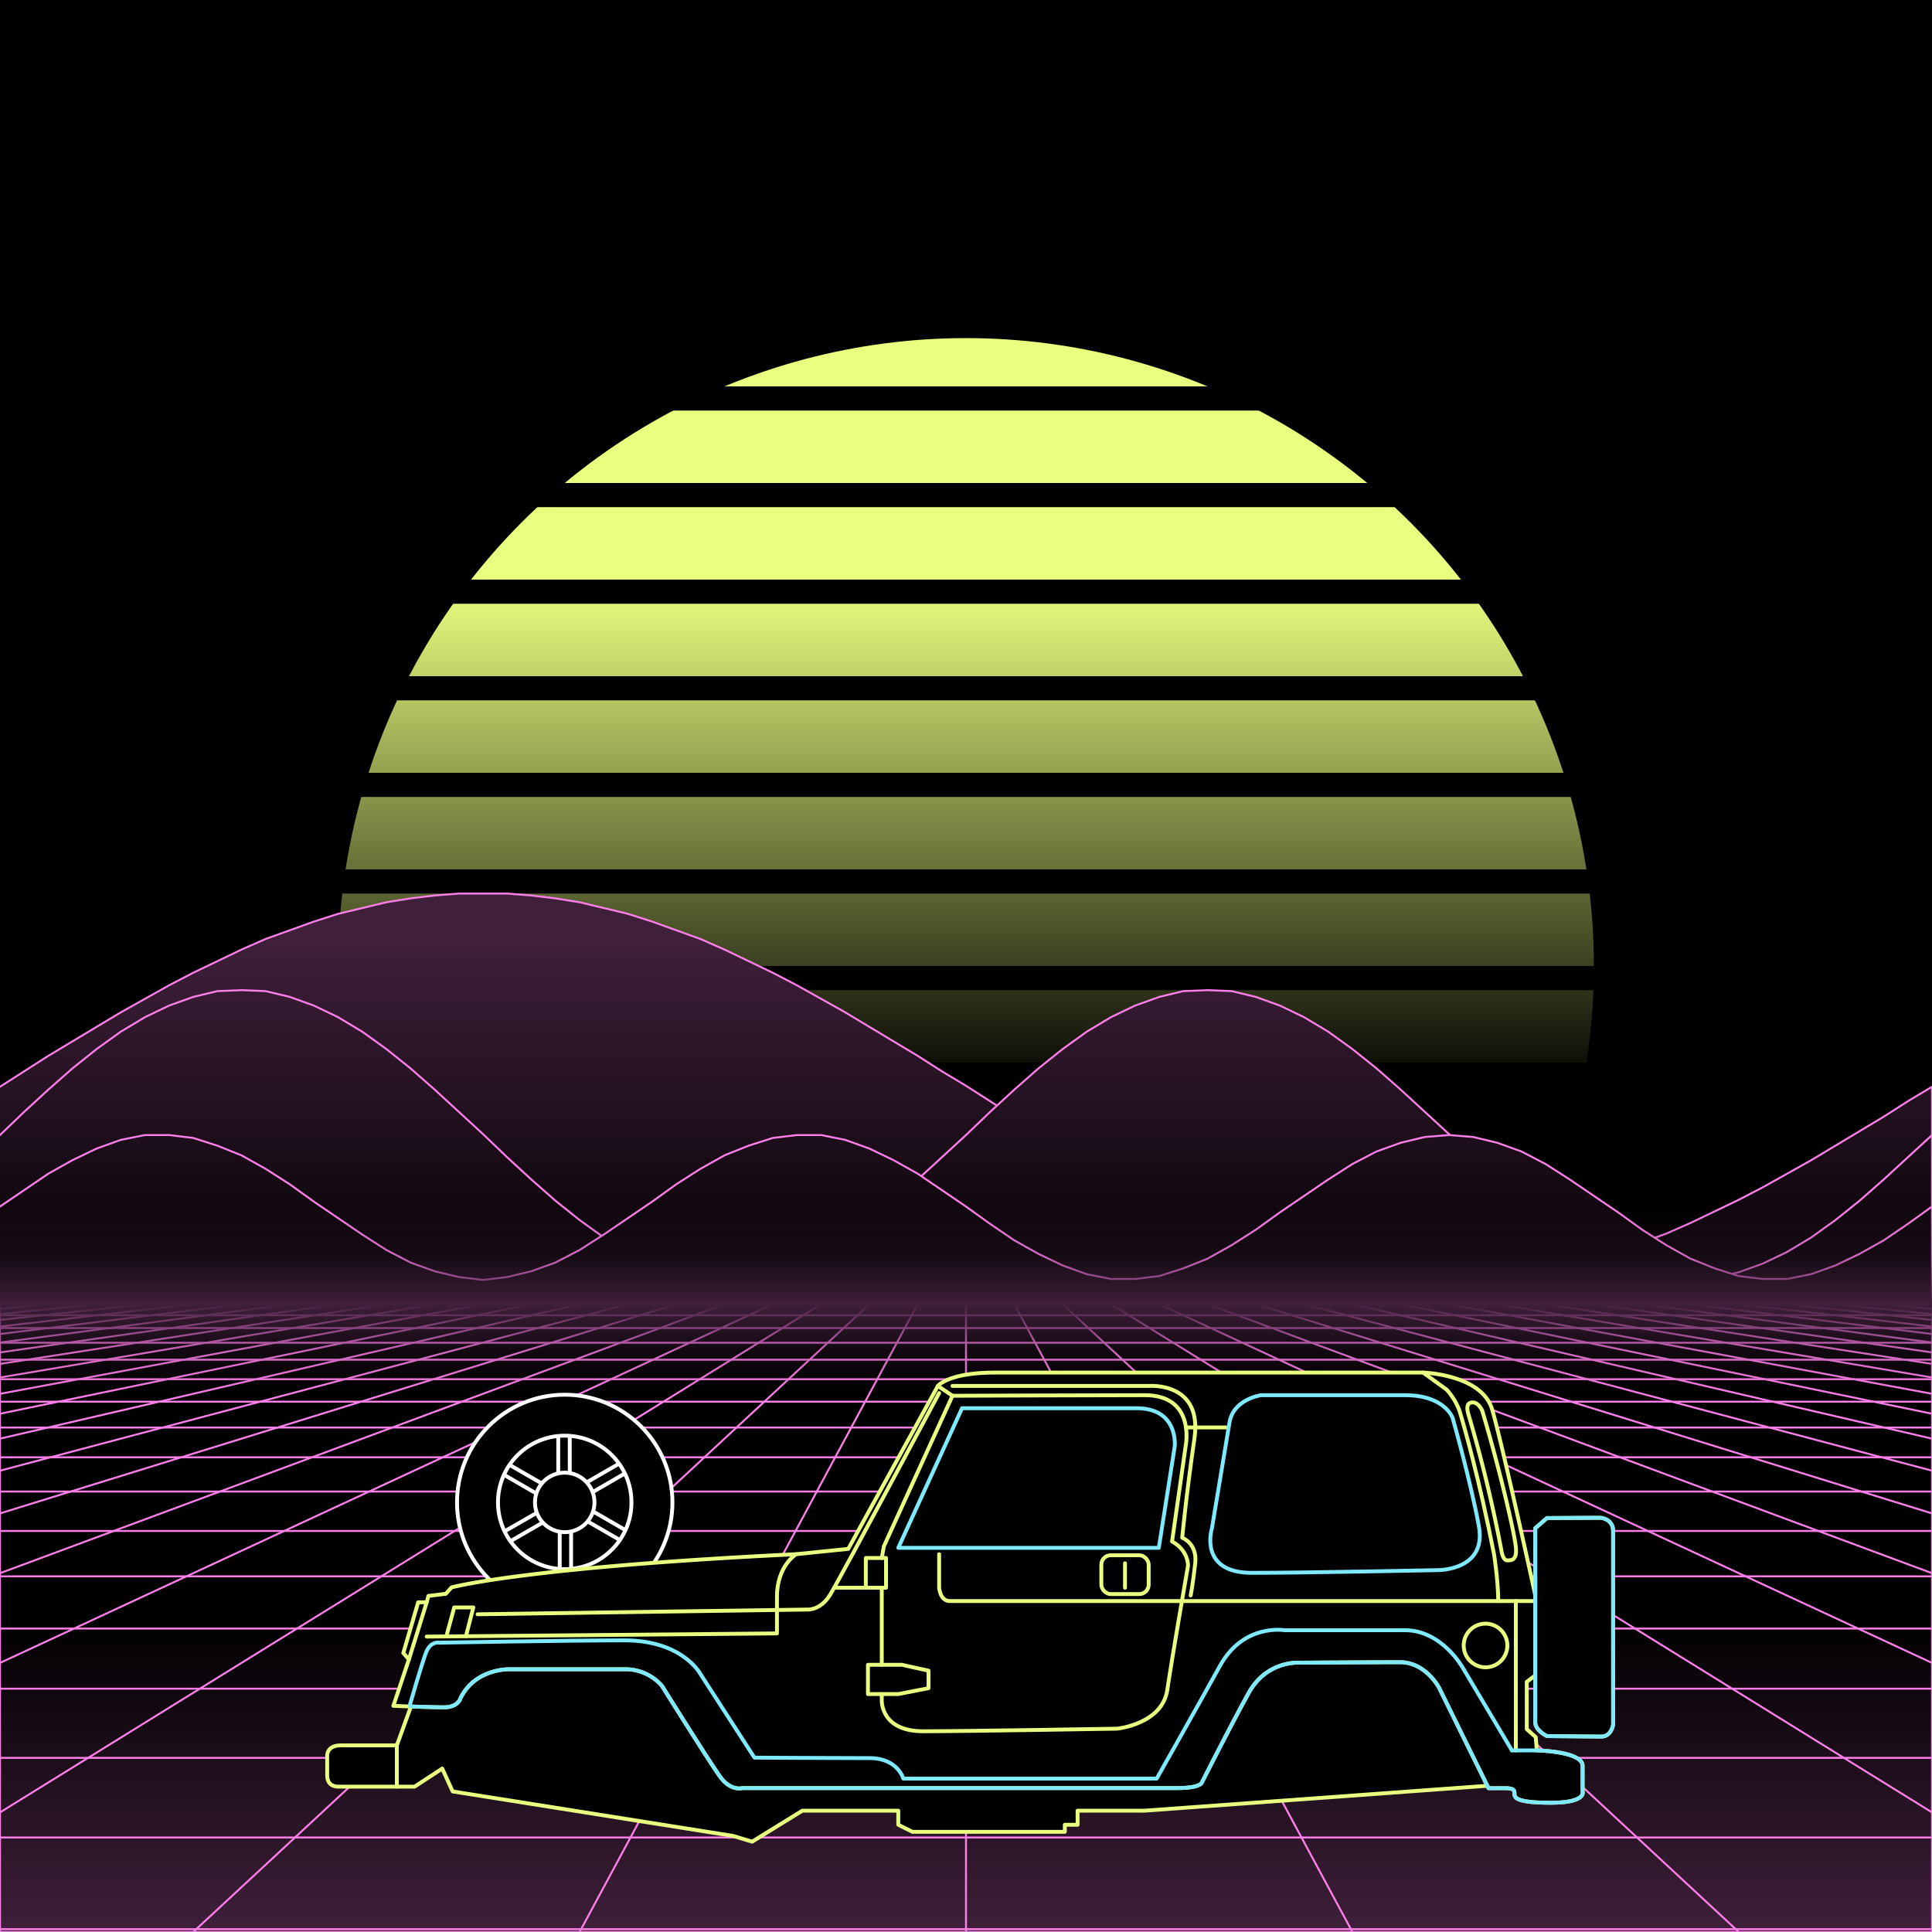 <svg xmlns="http://www.w3.org/2000/svg" viewBox="0 0 2000 2000" width="350" height="350">
    <defs>
        <linearGradient id="moon-grad" x1="0" x2="0" y1="0" y2="1">
            <stop offset="20%" stop-color="#e9ff7f" stop-opacity="1"/>
            <stop offset="60%" stop-color="#e9ff7f" stop-opacity="0"/>
        </linearGradient>

        <linearGradient id="star-grad" x1="0" y1="0" x2="1" y2="0">
            <stop offset="0%" stop-color="#ffffff" stop-opacity="0"/>
            <stop offset="80%" stop-color="#ffffff" stop-opacity=".5"/>
            <stop offset="100%" stop-color="#ffffff" stop-opacity="1"/>
        </linearGradient>

        <linearGradient id="bg-grad" x1="0" x2="0" y1="0" y2="1">
            <stop offset="25%" stop-color="#3f1f3a" stop-opacity="1"/>
            <stop offset="100%" stop-color="#000000" stop-opacity="1"/>
        </linearGradient>

        <linearGradient id="fog-grad" x1="0" x2="0" y1="0" y2="1">
            <stop offset="0%" stop-color="#3f1f3a" stop-opacity="0"/>
            <stop offset="25%" stop-color="#3f1f3a" stop-opacity=".25"/>
            <stop offset="50%" stop-color="#3f1f3a" stop-opacity="1"/>
            <stop offset="75%" stop-color="#3f1f3a" stop-opacity=".25"/>
            <stop offset="100%" stop-color="#3f1f3a" stop-opacity="0"/>
        </linearGradient>

        <linearGradient id="undergrid-grad" x1="0" x2="0" y1="0" y2="1">
            <stop offset="50%" stop-color="#000000" stop-opacity="1"/>
            <stop offset="100%" stop-color="#3f1f3a" stop-opacity="1"/>
        </linearGradient>

        <linearGradient id="flame-grad" x1="0" x2="1" y1="0" y2="0">
            <stop offset="0%" stop-color="#ffffff" stop-opacity="1"/>
            <stop offset="100%" stop-color="#0000ff" stop-opacity="0"/>
        </linearGradient>

        <linearGradient id="thrust-grad" x1="0" x2="0" y1="0" y2="1">
            <stop offset="0%" stop-color="#ffffff" stop-opacity="1"/>
            <stop offset="25%" stop-color="#ffffff" stop-opacity=".5"/>
            <stop offset="100%" stop-color="#ffffff" stop-opacity="0"/>
        </linearGradient>


        <style>
            #vmount                         {fill:url(#bg-grad); stroke:#ff7fe9; stroke-width:2px;}
            #sky, #moonstripes              {fill:#000000}
            .background                     {fill:url(#bg-grad); stroke:#ff7fe9; stroke-width:2px;}
            #mooncircle                     {fill:url(#moon-grad);}
            #grid                           {stroke-width:2px; fill:none; stroke:#ff7fe9;}
            #star                           {stroke-width:10px; fill:none; stroke:url(#star-grad); stroke-linecap:round;}
            #undergrid                      {fill:url(#undergrid-grad);}
            #fog                            {fill:url(#fog-grad);}
            #pink,#aqua                     {fill:none;  stroke-linecap:round; stroke-linejoin:round; stroke-width:4px;}
            #gleam                          {fill:none;  stroke-linecap:round; stroke-linejoin:round; stroke-width:25px; stroke:white;}
            #pink,#outline,#under           {stroke:#e9ff7f;}
            #aqua, #gun, #frontgun          {stroke:#7fe9ff;}                    
            #outline,#under,#gun,#frontgun  {fill:#000000; stroke-linecap:round; stroke-linejoin:round; stroke-width:4px;}
            .wheel                          {fill:#000000; stroke:#ffffff; stroke-width:4px;}
            #laser                          {stroke-width:15px; stroke:#7fe9ff;}
            

            #gun, #frontgun                 {stroke:#ffffff;}

            #flame        				    {fill:url(#flame-grad); stroke:none; }
            #rocket                         {stroke:#ffffff; stroke-width:4px; fill:#000000;}
            .stripe                         {stroke:#7f0000;}
			#housing 					    {stroke:#ffffff;stroke-width:4px; fill:#000000}

            .jet                            {stroke:#7fe9ff; stroke-width:4; fill:#000000}
            .thrust                         {fill:url(#thrust-grad);}

        </style>

    </defs>

    <g id="sky"><rect width="2000" height="2000"/></g>

    <g id="moon">
        <circle id="mooncircle" cx="1000" cy="1000" r="650"/>
        <g id="moonstripes">
            <animateTransform attributeName="transform" type="translate" from="0 50" to="0 150" dur="2s" repeatCount="indefinite"/>
            <rect x="0" y="0"     width="2000" height="25"/><rect x="0" y="100"   width="2000" height="25"/><rect x="0" y="200"   width="2000" height="25"/><rect x="0" y="300"   width="2000" height="25"/><rect x="0" y="400"   width="2000" height="25"/><rect x="0" y="500"   width="2000" height="25"/><rect x="0" y="600"   width="2000" height="25"/><rect x="0" y="700"   width="2000" height="25"/><rect x="0" y="800"   width="2000" height="25"/><rect x="0" y="900"   width="2000" height="25"/><rect x="0" y="1000"  width="2000" height="25"/><rect x="0" y="1100"  width="2000" height="25"/><rect x="0" y="1200"  width="2000" height="25"/>
        </g>
    </g>

    <g class="background" transform="translate(-2000 850)"><polygon points="0 0 0 275 25 259 50 243 75 228 100 213 125 198 150 184 175 170 200 157 225 145 250 133 275 122 300 113 325 104 350 96 375 90 400 84 425 80 450 77 475 75 500 75 525 75 550 77 575 80 600 84 625 90 650 96 675 104 700 113 725 122 750 133 775 145 800 157 825 170 850 184 875 198 900 213 925 228 950 243 975 259 1000 275 1025 290 1050 306 1075 321 1100 336 1125 351 1150 365 1175 379 1200 392 1225 404 1250 416 1275 427 1300 436 1325 445 1350 453 1375 459 1400 465 1425 469 1450 472 1475 474 1500 475 1525 474 1550 472 1575 469 1600 465 1625 459 1650 453 1675 445 1700 436 1725 427 1750 416 1775 404 1800 392 1825 379 1850 365 1875 351 1900 336 1925 321 1950 306 1975 290 2000 275 2025 259 2050 243 2075 228 2100 213 2125 198 2150 184 2175 170 2200 157 2225 145 2250 133 2275 122 2300 113 2325 104 2350 96 2375 90 2400 84 2425 80 2450 77 2475 75 2500 75 2525 75 2550 77 2575 80 2600 84 2625 90 2650 96 2675 104 2700 113 2725 122 2750 133 2775 145 2800 157 2825 170 2850 184 2875 198 2900 213 2925 228 2950 243 2975 259 3000 274 3025 290 3050 306 3075 321 3100 336 3125 351 3150 365 3175 379 3200 392 3225 404 3250 416 3275 427 3300 436 3325 445 3350 453 3375 459 3400 465 3425 469 3450 472 3475 474 3500 475 3525 474 3550 472 3575 469 3600 465 3625 459 3650 453 3675 445 3700 436 3725 427 3750 416 3775 404 3800 392 3825 379 3850 365 3875 351 3900 336 3925 321 3950 306 3975 290 4000 275 4000 500 0 500"/><animateTransform from="-2000 850" to="0 850" dur="15s" attributeName="transform" attributeType="XML" type="translate" repeatCount="indefinite"/></g><g class="background" transform="translate(-2000 850)"><polygon points="0 0 0 325 25 301 50 278 75 256 100 236 125 218 150 203 175 191 200 182 225 176 250 175 275 176 300 182 325 191 350 203 375 218 400 236 425 256 450 278 475 301 500 325 525 348 550 371 575 393 600 413 625 431 650 446 675 458 700 467 725 473 750 475 775 473 800 467 825 458 850 446 875 431 900 413 925 393 950 371 975 348 1000 325 1025 301 1050 278 1075 256 1100 236 1125 218 1150 203 1175 191 1200 182 1225 176 1250 175 1275 176 1300 182 1325 191 1350 203 1375 218 1400 236 1425 256 1450 278 1475 301 1500 324 1525 348 1550 371 1575 393 1600 413 1625 431 1650 446 1675 458 1700 467 1725 473 1750 475 1775 473 1800 467 1825 458 1850 446 1875 431 1900 413 1925 393 1950 371 1975 348 2000 325 2025 301 2050 278 2075 256 2100 236 2125 218 2150 203 2175 191 2200 182 2225 176 2250 175 2275 176 2300 182 2325 191 2350 203 2375 218 2400 236 2425 256 2450 278 2475 301 2500 324 2525 348 2550 371 2575 393 2600 413 2625 431 2650 446 2675 458 2700 467 2725 473 2750 475 2775 473 2800 467 2825 458 2850 446 2875 431 2900 413 2925 393 2950 371 2975 348 3000 325 3025 301 3050 278 3075 256 3100 236 3125 218 3150 203 3175 191 3200 182 3225 176 3250 175 3275 176 3300 182 3325 191 3350 203 3375 218 3400 236 3425 256 3450 278 3475 301 3500 324 3525 348 3550 371 3575 393 3600 413 3625 431 3650 446 3675 458 3700 467 3725 473 3750 475 3775 473 3800 467 3825 458 3850 446 3875 431 3900 413 3925 393 3950 371 3975 348 4000 325 4000 500 0 500"/><animateTransform from="-2000 850" to="0 850" dur="10s" attributeName="transform" attributeType="XML" type="translate" repeatCount="indefinite"/></g><g class="background" transform="translate(-2000 850)"><polygon points="0 0 0 400 25 382 50 365 75 351 100 339 125 330 150 325 175 325 200 328 225 336 250 346 275 360 300 376 325 394 350 411 375 428 400 444 425 457 450 466 475 472 500 475 525 472 550 466 575 457 600 444 625 428 650 411 675 394 700 376 725 360 750 346 775 336 800 328 825 325 850 325 875 330 900 339 925 351 950 365 975 382 1000 400 1025 417 1050 434 1075 448 1100 460 1125 469 1150 474 1175 474 1200 471 1225 463 1250 453 1275 439 1300 423 1325 405 1350 388 1375 371 1400 355 1425 342 1450 333 1475 327 1500 325 1525 327 1550 333 1575 342 1600 355 1625 371 1650 388 1675 405 1700 423 1725 439 1750 453 1775 463 1800 471 1825 474 1850 474 1875 469 1900 460 1925 448 1950 434 1975 417 2000 399 2025 382 2050 365 2075 351 2100 339 2125 330 2150 325 2175 325 2200 328 2225 336 2250 346 2275 360 2300 376 2325 394 2350 411 2375 428 2400 444 2425 457 2450 466 2475 472 2500 475 2525 472 2550 466 2575 457 2600 444 2625 428 2650 411 2675 394 2700 376 2725 360 2750 346 2775 336 2800 328 2825 325 2850 325 2875 330 2900 339 2925 351 2950 365 2975 382 3000 399 3025 417 3050 434 3075 448 3100 460 3125 469 3150 474 3175 474 3200 471 3225 463 3250 453 3275 439 3300 423 3325 405 3350 388 3375 371 3400 355 3425 342 3450 333 3475 327 3500 325 3525 327 3550 333 3575 342 3600 355 3625 371 3650 388 3675 405 3700 423 3725 439 3750 453 3775 463 3800 471 3825 474 3850 474 3875 469 3900 460 3925 448 3950 434 3975 417 4000 399 4000 500 0 500"/><animateTransform from="-2000 850" to="0 850" dur="5s" attributeName="transform" attributeType="XML" type="translate" repeatCount="indefinite"/></g>

    <g>
        <rect><animate id="fake" begin="4.9;swipe.end" dur=".1s" attributeName="visibility" from="hide" to="hide"/></rect>
        <path id="star" d="M-2425,799.8c616.2-355.8,1278-560.9,1942.8-627"/>
        <animateTransform id="swipe" attributeName="transform" type="rotate" from="0 0 5000" to="360 0 5000" dur="5s" begin="fake.end"/>
    </g>

    <g id="grid">
        <rect id="undergrid" x="0" y="1350" width="2000" height="650"/>
        <g id="hor">
            <line x1="0" y1="1350" x2="2000" y2="1350"></line><line x1="0" y1="1361.51" x2="2000" y2="1361.51"></line><line x1="0" y1="1374.758" x2="2000" y2="1374.758"></line><line x1="0" y1="1390.006" x2="2000" y2="1390.006"></line><line x1="0" y1="1407.557" x2="2000" y2="1407.557"></line><line x1="0" y1="1427.759" x2="2000" y2="1427.759"></line><line x1="0" y1="1451.01" x2="2000" y2="1451.01"></line><line x1="0" y1="1477.773" x2="2000" y2="1477.773"></line><line x1="0" y1="1508.576" x2="2000" y2="1508.576"></line><line x1="0" y1="1544.031" x2="2000" y2="1544.031"></line><line x1="0" y1="1584.84" x2="2000" y2="1584.84"></line><line x1="0" y1="1631.811" x2="2000" y2="1631.811"></line><line x1="0" y1="1685.874" x2="2000" y2="1685.874"></line><line x1="0" y1="1748.102" x2="2000" y2="1748.102"></line><line x1="0" y1="1819.725" x2="2000" y2="1819.725"></line><line x1="0" y1="1902.163" x2="2000" y2="1902.163"></line><line x1="0" y1="1997.05" x2="2000" y2="1997.05"></line>
        </g>
        <g id="ver">
            <line x1="0" y1="1350" x2="-7000.0" y2="2000"><animate attributeName="x1" values="0;50" dur="100ms" repeatCount="indefinite"/><animate attributeName="x2" values="-7000.0;-6600.0" dur="100ms" repeatCount="indefinite"/></line><line x1="50" y1="1350" x2="-6600.0" y2="2000"><animate attributeName="x1" values="50;100" dur="100ms" repeatCount="indefinite"/><animate attributeName="x2" values="-6600.0;-6200.0" dur="100ms" repeatCount="indefinite"/></line><line x1="100" y1="1350" x2="-6200.0" y2="2000"><animate attributeName="x1" values="100;150" dur="100ms" repeatCount="indefinite"/><animate attributeName="x2" values="-6200.0;-5800.0" dur="100ms" repeatCount="indefinite"/></line><line x1="150" y1="1350" x2="-5800.0" y2="2000"><animate attributeName="x1" values="150;200" dur="100ms" repeatCount="indefinite"/><animate attributeName="x2" values="-5800.0;-5400.0" dur="100ms" repeatCount="indefinite"/></line><line x1="200" y1="1350" x2="-5400.0" y2="2000"><animate attributeName="x1" values="200;250" dur="100ms" repeatCount="indefinite"/><animate attributeName="x2" values="-5400.0;-5000.0" dur="100ms" repeatCount="indefinite"/></line><line x1="250" y1="1350" x2="-5000.0" y2="2000"><animate attributeName="x1" values="250;300" dur="100ms" repeatCount="indefinite"/><animate attributeName="x2" values="-5000.0;-4600.0" dur="100ms" repeatCount="indefinite"/></line><line x1="300" y1="1350" x2="-4600.0" y2="2000"><animate attributeName="x1" values="300;350" dur="100ms" repeatCount="indefinite"/><animate attributeName="x2" values="-4600.0;-4200.0" dur="100ms" repeatCount="indefinite"/></line><line x1="350" y1="1350" x2="-4200.0" y2="2000"><animate attributeName="x1" values="350;400" dur="100ms" repeatCount="indefinite"/><animate attributeName="x2" values="-4200.0;-3800.0" dur="100ms" repeatCount="indefinite"/></line><line x1="400" y1="1350" x2="-3800.0" y2="2000"><animate attributeName="x1" values="400;450" dur="100ms" repeatCount="indefinite"/><animate attributeName="x2" values="-3800.0;-3400.0" dur="100ms" repeatCount="indefinite"/></line><line x1="450" y1="1350" x2="-3400.0" y2="2000"><animate attributeName="x1" values="450;500" dur="100ms" repeatCount="indefinite"/><animate attributeName="x2" values="-3400.0;-3000.0" dur="100ms" repeatCount="indefinite"/></line><line x1="500" y1="1350" x2="-3000.0" y2="2000"><animate attributeName="x1" values="500;550" dur="100ms" repeatCount="indefinite"/><animate attributeName="x2" values="-3000.0;-2600.0" dur="100ms" repeatCount="indefinite"/></line><line x1="550" y1="1350" x2="-2600.0" y2="2000"><animate attributeName="x1" values="550;600" dur="100ms" repeatCount="indefinite"/><animate attributeName="x2" values="-2600.0;-2200.0" dur="100ms" repeatCount="indefinite"/></line><line x1="600" y1="1350" x2="-2200.0" y2="2000"><animate attributeName="x1" values="600;650" dur="100ms" repeatCount="indefinite"/><animate attributeName="x2" values="-2200.0;-1800.0" dur="100ms" repeatCount="indefinite"/></line><line x1="650" y1="1350" x2="-1800.0" y2="2000"><animate attributeName="x1" values="650;700" dur="100ms" repeatCount="indefinite"/><animate attributeName="x2" values="-1800.0;-1400.0" dur="100ms" repeatCount="indefinite"/></line><line x1="700" y1="1350" x2="-1400.0" y2="2000"><animate attributeName="x1" values="700;750" dur="100ms" repeatCount="indefinite"/><animate attributeName="x2" values="-1400.0;-1000.0" dur="100ms" repeatCount="indefinite"/></line><line x1="750" y1="1350" x2="-1000.0" y2="2000"><animate attributeName="x1" values="750;800" dur="100ms" repeatCount="indefinite"/><animate attributeName="x2" values="-1000.0;-600.0" dur="100ms" repeatCount="indefinite"/></line><line x1="800" y1="1350" x2="-600.0" y2="2000"><animate attributeName="x1" values="800;850" dur="100ms" repeatCount="indefinite"/><animate attributeName="x2" values="-600.0;-200.0" dur="100ms" repeatCount="indefinite"/></line><line x1="850" y1="1350" x2="-200.0" y2="2000"><animate attributeName="x1" values="850;900" dur="100ms" repeatCount="indefinite"/><animate attributeName="x2" values="-200.0;200.0" dur="100ms" repeatCount="indefinite"/></line><line x1="900" y1="1350" x2="200.0" y2="2000"><animate attributeName="x1" values="900;950" dur="100ms" repeatCount="indefinite"/><animate attributeName="x2" values="200.0;600.0" dur="100ms" repeatCount="indefinite"/></line><line x1="950" y1="1350" x2="600.0" y2="2000"><animate attributeName="x1" values="950;1000" dur="100ms" repeatCount="indefinite"/><animate attributeName="x2" values="600.0;1000.0" dur="100ms" repeatCount="indefinite"/></line><line x1="1000" y1="1350" x2="1000.0" y2="2000"><animate attributeName="x1" values="1000;1050" dur="100ms" repeatCount="indefinite"/><animate attributeName="x2" values="1000.0;1400.0" dur="100ms" repeatCount="indefinite"/></line><line x1="1050" y1="1350" x2="1400.0" y2="2000"><animate attributeName="x1" values="1050;1100" dur="100ms" repeatCount="indefinite"/><animate attributeName="x2" values="1400.0;1800.0" dur="100ms" repeatCount="indefinite"/></line><line x1="1100" y1="1350" x2="1800.0" y2="2000"><animate attributeName="x1" values="1100;1150" dur="100ms" repeatCount="indefinite"/><animate attributeName="x2" values="1800.0;2200.0" dur="100ms" repeatCount="indefinite"/></line><line x1="1150" y1="1350" x2="2200.0" y2="2000"><animate attributeName="x1" values="1150;1200" dur="100ms" repeatCount="indefinite"/><animate attributeName="x2" values="2200.0;2600.0" dur="100ms" repeatCount="indefinite"/></line><line x1="1200" y1="1350" x2="2600.0" y2="2000"><animate attributeName="x1" values="1200;1250" dur="100ms" repeatCount="indefinite"/><animate attributeName="x2" values="2600.0;3000.0" dur="100ms" repeatCount="indefinite"/></line><line x1="1250" y1="1350" x2="3000.0" y2="2000"><animate attributeName="x1" values="1250;1300" dur="100ms" repeatCount="indefinite"/><animate attributeName="x2" values="3000.0;3400.0" dur="100ms" repeatCount="indefinite"/></line><line x1="1300" y1="1350" x2="3400.0" y2="2000"><animate attributeName="x1" values="1300;1350" dur="100ms" repeatCount="indefinite"/><animate attributeName="x2" values="3400.0;3800.0" dur="100ms" repeatCount="indefinite"/></line><line x1="1350" y1="1350" x2="3800.0" y2="2000"><animate attributeName="x1" values="1350;1400" dur="100ms" repeatCount="indefinite"/><animate attributeName="x2" values="3800.0;4200.0" dur="100ms" repeatCount="indefinite"/></line><line x1="1400" y1="1350" x2="4200.0" y2="2000"><animate attributeName="x1" values="1400;1450" dur="100ms" repeatCount="indefinite"/><animate attributeName="x2" values="4200.0;4600.0" dur="100ms" repeatCount="indefinite"/></line><line x1="1450" y1="1350" x2="4600.0" y2="2000"><animate attributeName="x1" values="1450;1500" dur="100ms" repeatCount="indefinite"/><animate attributeName="x2" values="4600.0;5000.0" dur="100ms" repeatCount="indefinite"/></line><line x1="1500" y1="1350" x2="5000.0" y2="2000"><animate attributeName="x1" values="1500;1550" dur="100ms" repeatCount="indefinite"/><animate attributeName="x2" values="5000.0;5400.0" dur="100ms" repeatCount="indefinite"/></line><line x1="1550" y1="1350" x2="5400.0" y2="2000"><animate attributeName="x1" values="1550;1600" dur="100ms" repeatCount="indefinite"/><animate attributeName="x2" values="5400.0;5800.0" dur="100ms" repeatCount="indefinite"/></line><line x1="1600" y1="1350" x2="5800.0" y2="2000"><animate attributeName="x1" values="1600;1650" dur="100ms" repeatCount="indefinite"/><animate attributeName="x2" values="5800.0;6200.0" dur="100ms" repeatCount="indefinite"/></line><line x1="1650" y1="1350" x2="6200.0" y2="2000"><animate attributeName="x1" values="1650;1700" dur="100ms" repeatCount="indefinite"/><animate attributeName="x2" values="6200.0;6600.0" dur="100ms" repeatCount="indefinite"/></line><line x1="1700" y1="1350" x2="6600.0" y2="2000"><animate attributeName="x1" values="1700;1750" dur="100ms" repeatCount="indefinite"/><animate attributeName="x2" values="6600.0;7000.0" dur="100ms" repeatCount="indefinite"/></line><line x1="1750" y1="1350" x2="7000.0" y2="2000"><animate attributeName="x1" values="1750;1800" dur="100ms" repeatCount="indefinite"/><animate attributeName="x2" values="7000.0;7400.0" dur="100ms" repeatCount="indefinite"/></line><line x1="1800" y1="1350" x2="7400.0" y2="2000"><animate attributeName="x1" values="1800;1850" dur="100ms" repeatCount="indefinite"/><animate attributeName="x2" values="7400.0;7800.0" dur="100ms" repeatCount="indefinite"/></line><line x1="1850" y1="1350" x2="7800.0" y2="2000"><animate attributeName="x1" values="1850;1900" dur="100ms" repeatCount="indefinite"/><animate attributeName="x2" values="7800.0;8200.0" dur="100ms" repeatCount="indefinite"/></line><line x1="1900" y1="1350" x2="8200.0" y2="2000"><animate attributeName="x1" values="1900;1950" dur="100ms" repeatCount="indefinite"/><animate attributeName="x2" values="8200.0;8600.0" dur="100ms" repeatCount="indefinite"/></line><line x1="1950" y1="1350" x2="8600.0" y2="2000"><animate attributeName="x1" values="1950;2000" dur="100ms" repeatCount="indefinite"/><animate attributeName="x2" values="8600.0;9000.0" dur="100ms" repeatCount="indefinite"/></line><line x1="2000" y1="1350" x2="9000.0" y2="2000"><animate attributeName="x1" values="2000;2050" dur="100ms" repeatCount="indefinite"/><animate attributeName="x2" values="9000.0;9400.0" dur="100ms" repeatCount="indefinite"/></line>
        </g>
    </g>

    <rect id="fog" x="0" y="1250" width="2000" height="200"/>
    <g id="car">
        
        <g id="under-and-gleam">
            <animateTransform attributeName="transform" type="translate" keyTimes="0;.5;1" values="0,-330;0,-340;0,-330" dur="1.5s" repeatCount="indefinite"/>
            
            
            <path d="M1541.5,1848.5l-356.6,25.9h-69.4V1889h-13.2v7.3H944.6l-14.7-7.3v-14.6H830.6l-52,32.1-19.8-6-290.2-46-10.8-23.7-28.6,18.7h-79s-11.5.9-11.5-11.6v-19.8s-1-11.3,14-11.3h58.1l14.6-40.2,67.4-50.1,1003.5-42.1Z" id="under"></path>
            <mask id="gleam-mask"><g><animateTransform attributeName="transform" type="translate" from="0 0" to="2000 0" dur="500ms" begin="fake.end+50ms"/><rect x="-150" y="0" width="250" height="2000" fill="white"/></g></mask>            
            <g mask="url(#gleam-mask)"><path d="M432.9,1658.7h8.8l1.8-6.6,18-2.2,5.9-6.6s75.2-20.9,356.8-34.4l53.9-5.5,92.8-168.7s10.7-13.8,58.9-13.8h443.4s60.8,1.7,71.5,38.3,44.6,192.1,44.6,192.1V1582l12.1-10.5,55.3-.3s13.2.8,13.2,13.8" id="gleam"></path></g>                
        </g>
        <g id="wheels" transform="translate(0,-330)">
            <g id="front-wheel" class="wheel"><animateTransform attributeName="transform" attributeType="XML" type="rotate" from="360 584.6 1885.3" to="0 584.6 1885.3" dur=".5s" repeatCount="indefinite"/><g id="front"><circle cx="584.6" cy="1885.3" r="111.5"></circle><circle cx="584.6" cy="1885.3" r="69.1"></circle><circle cx="584.6" cy="1885.3" r="30.8"></circle><line x1="577.9" x2="577.9" y1="1816.5" y2="1854.5"></line><line x1="589.8" x2="589.8" y1="1816.5" y2="1854.5"></line><line x1="521.7" x2="554.6" y1="1856.7" y2="1875.7"></line><line x1="527.6" x2="560.5" y1="1846.5" y2="1865.5"></line><line x1="528.3" x2="561.2" y1="1925.5" y2="1906.5"></line><line x1="522.4" x2="555.3" y1="1915.2" y2="1896.3"></line><line x1="591.2" x2="591.2" y1="1954.1" y2="1916.1"></line><line x1="579.4" x2="579.4" y1="1954.1" y2="1916.1"></line><line x1="647.5" x2="614.6" y1="1914" y2="1895"></line><line x1="641.6" x2="608.7" y1="1924.2" y2="1905.2"></line><line x1="640.8" x2="607.9" y1="1845.2" y2="1864.2"></line><line x1="646.7" x2="613.9" y1="1855.4" y2="1874.4"></line></g></g>
            <g id="middle-wheel" class="wheel"><animateTransform attributeName="transform" attributeType="XML" type="rotate" from="360  " to="0  " dur=".5s" repeatCount="indefinite"/></g>
            <g id="rear-wheel" class="wheel"><animateTransform attributeName="transform" attributeType="XML" type="rotate" from="360 1392.3 1885.3" to="0 1392.3 1885.3" dur=".5s" repeatCount="indefinite"/><g id="rear"><circle cx="1392.3" cy="1885.3" r="111.5"></circle><circle cx="1392.3" cy="1885.3" r="69.1"></circle><circle cx="1392.3" cy="1885.3" r="30.8"></circle><line x1="1385.7" x2="1385.7" y1="1816.5" y2="1854.5"></line><line x1="1397.5" x2="1397.5" y1="1816.5" y2="1854.5"></line><line x1="1329.5" x2="1362.3" y1="1856.7" y2="1875.7"></line><line x1="1335.4" x2="1368.3" y1="1846.5" y2="1865.5"></line><line x1="1336.1" x2="1369" y1="1925.5" y2="1906.5"></line><line x1="1330.2" x2="1363.1" y1="1915.2" y2="1896.3"></line><line x1="1399" x2="1399" y1="1954.1" y2="1916.1"></line><line x1="1387.2" x2="1387.2" y1="1954.1" y2="1916.1"></line><line x1="1455.2" x2="1422.3" y1="1914" y2="1895"></line><line x1="1449.3" x2="1416.4" y1="1924.2" y2="1905.2"></line><line x1="1448.6" x2="1415.7" y1="1845.2" y2="1864.2"></line><line x1="1454.5" x2="1421.6" y1="1855.4" y2="1874.4"></line></g></g>
        </g>

        

        <g id="body">
            <animateTransform attributeName="transform" type="translate" keyTimes="0;.5;1" values="0,-330;0,-340;0,-330" dur="1.5s" repeatCount="indefinite"/>
            <path d="M1218.7,1851h-450s-12,3.7-23.1-11.6-60.3-94.1-60.3-94.1a50,50,0,0,0-37.8-17.3H527.6s-35.8-1.2-51,30.2c0,0-2.4,9.2-16.9,9.2s-52.5-1.5-52.5-1.5l16.1-48.1-5.8-6.6,15.4-52.5h8.8l1.8-6.6,18-2.2,5.9-6.6s75.2-20.9,356.8-34.4l53.9-5.5,92.8-168.7s10.7-13.8,58.9-13.8h443.4s60.8,1.7,71.5,38.3,44.6,192.1,44.6,192.1V1582l12.1-10.5,55.3-.3s13.2.8,13.2,13.8v200.3s-1.6,12.4-12.3,12.4l-56.2-.5s-12.1-5.8-12.1-14.3v-48.5l-8.8,6.6v49l9.3,8.3,1.1,13.7s47.4.9,47.4,16v26.5s4.7,11.7-33,11.7-37.5-5.9-37.5-9.5-.8-5.6-10.4-5.6h-16.5l-51.2-104s-13.8-26.4-40.4-26.4-103.4.5-103.4.5-34.3-3-53.3,31.4-48.4,92.6-48.4,92.6S1243.1,1851,1218.7,1851Z" id="outline"></path>
            <g id="pink"><line x1="441.7" x2="423.3" y1="1658.7" y2="1717.8"></line><path d="M494.4,1671.1l341.3-4.9s13.5,1.3,23.7-15.4,112.8-208.7,112.8-208.7"></path><path d="M824.2,1608.9s-19.9,11.9-19.9,44.1v37.9l-362.6,3.3"></path><polyline points="462 1694.1 470.2 1664 490 1664 482.3 1693.9"></polyline><polyline points="970.9 1434.7 986 1444.9 915 1600.7 912.8 1612.8"></polyline><line x1="912.8" x2="912.8" y1="1643.6" y2="1723.4"></line><path d="M912.8,1753.7v6.6s-1.4,31.9,42.9,31.9,200.9-2.7,200.9-2.7,46.6-4.7,51.8-40.2,21.4-128.3,21.4-128.3.9-15.7-16.5-25.3l14.3-100.2s9.7-51.2-42.3-51.2-199.3.6-199.3.6"></path><path d="M986,1434.7h203.7s55.3-4.4,46.8,54.2-12.7,103-12.7,103,15.8,5.7,13.5,26.4-4.7,33.3-4.7,33.3"></path><path d="M972.2,1608.9v34.7s.9,13.8,11,13.8h604.2"></path><line x1="1569.2" x2="1569.2" y1="1657.4" y2="1812"></line><circle cx="1537.8" cy="1703.4" r="22.6"></circle><path d="M1473.2,1420.9l24.4,17.7s9.7,10.1,13.8,23.6,20.1,69.7,35.2,146.7c0,0,4.2,25.9,4.4,48.5"></path><line x1="1227.7" x2="1269.2" y1="1477.7" y2="1477.7"></line><rect height="40.18" rx="9.7" width="49" x="1140.1" y="1610"></rect><polygon points="898.5 1723.4 933.7 1723.4 961.2 1729.5 961.2 1747.6 929.9 1753.7 898.5 1753.7 898.5 1723.4"></polygon><polyline points="863.5 1643.6 917.2 1643.6 917.2 1612.8 896.3 1612.8 896.3 1643.6"></polyline><line x1="1589.3" x2="1589.3" y1="1633.1" y2="1734.4"></line><path d="M1520.2,1464.4a1434.4,1434.4,0,0,1,34.1,140.9s1.3,10,6,10,10.3-.3,8.9-13.8-14.6-72.9-34.7-140.9c0,0-3.6-8.8-9.9-8.8S1518.1,1457.4,1520.2,1464.4Z"></path><line x1="1164.6" x2="1164.6" y1="1618.3" y2="1643.6"></line><line x1="410.8" x2="410.8" y1="1806.8" y2="1849.5"></line></g>
            <g id="aqua"><path d="M1199.6,1602.3l16.5-105.1s4.1-39.4-39.4-39.4H995.9l-66,144.5Z"></path><path d="M1272.8,1472.4,1254.6,1582s-14.6,46.2,41.3,46.2,192.1-2.8,192.1-2.8,51.5.9,42.9-45.7-27.1-111.7-27.1-111.7-7.8-23.7-49.3-23.7H1305.3S1276.8,1448.4,1272.8,1472.4Z"></path><path d="M1565.1,1812l-50.7-85.3s-21.6-39.1-59.9-39.1h-125s-42.1-7.4-66.6,36.9-65.5,116.7-65.5,116.7H935.1s-5.8-21.2-34.7-21.2-119.4-.5-119.4-.5l-56.2-87s-18.5-34.4-78.1-34.4-191.9,2.4-191.9,2.4-9.1-2.1-13.8,10.3-16.5,53.4-16.5,53.4"></path><line x1="1590.9" x2="1565.1" y1="1812" y2="1812"></line><path d="M1590.9,1812s47.4.9,47.4,16v26.5s4.7,11.7-33,11.7-37.5-5.9-37.5-9.5-.8-5.6-10.4-5.6h-16.5l-51.2-104s-13.8-26.4-40.4-26.4-103.4.5-103.4.5-34.3-3-53.3,31.4-48.4,92.6-48.4,92.6-1.1,5.8-25.5,5.8h-450s-12,3.7-23.1-11.6-60.3-94.1-60.3-94.1a50,50,0,0,0-37.8-17.3H527.6s-35.8-1.2-51,30.2c0,0-2.4,9.2-16.9,9.2-8,0-23.2-.5-35.2-.9"></path><path d="M1589.3,1734.4v48.5c0,8.5,12.1,14.3,12.1,14.3l56.2.5c10.7,0,12.3-12.4,12.3-12.4V1585c0-13-13.2-13.8-13.2-13.8l-55.3.3-12.1,10.5v152.4Z" id="outline-2"></path></g>
        </g>
    </g>
</svg>
